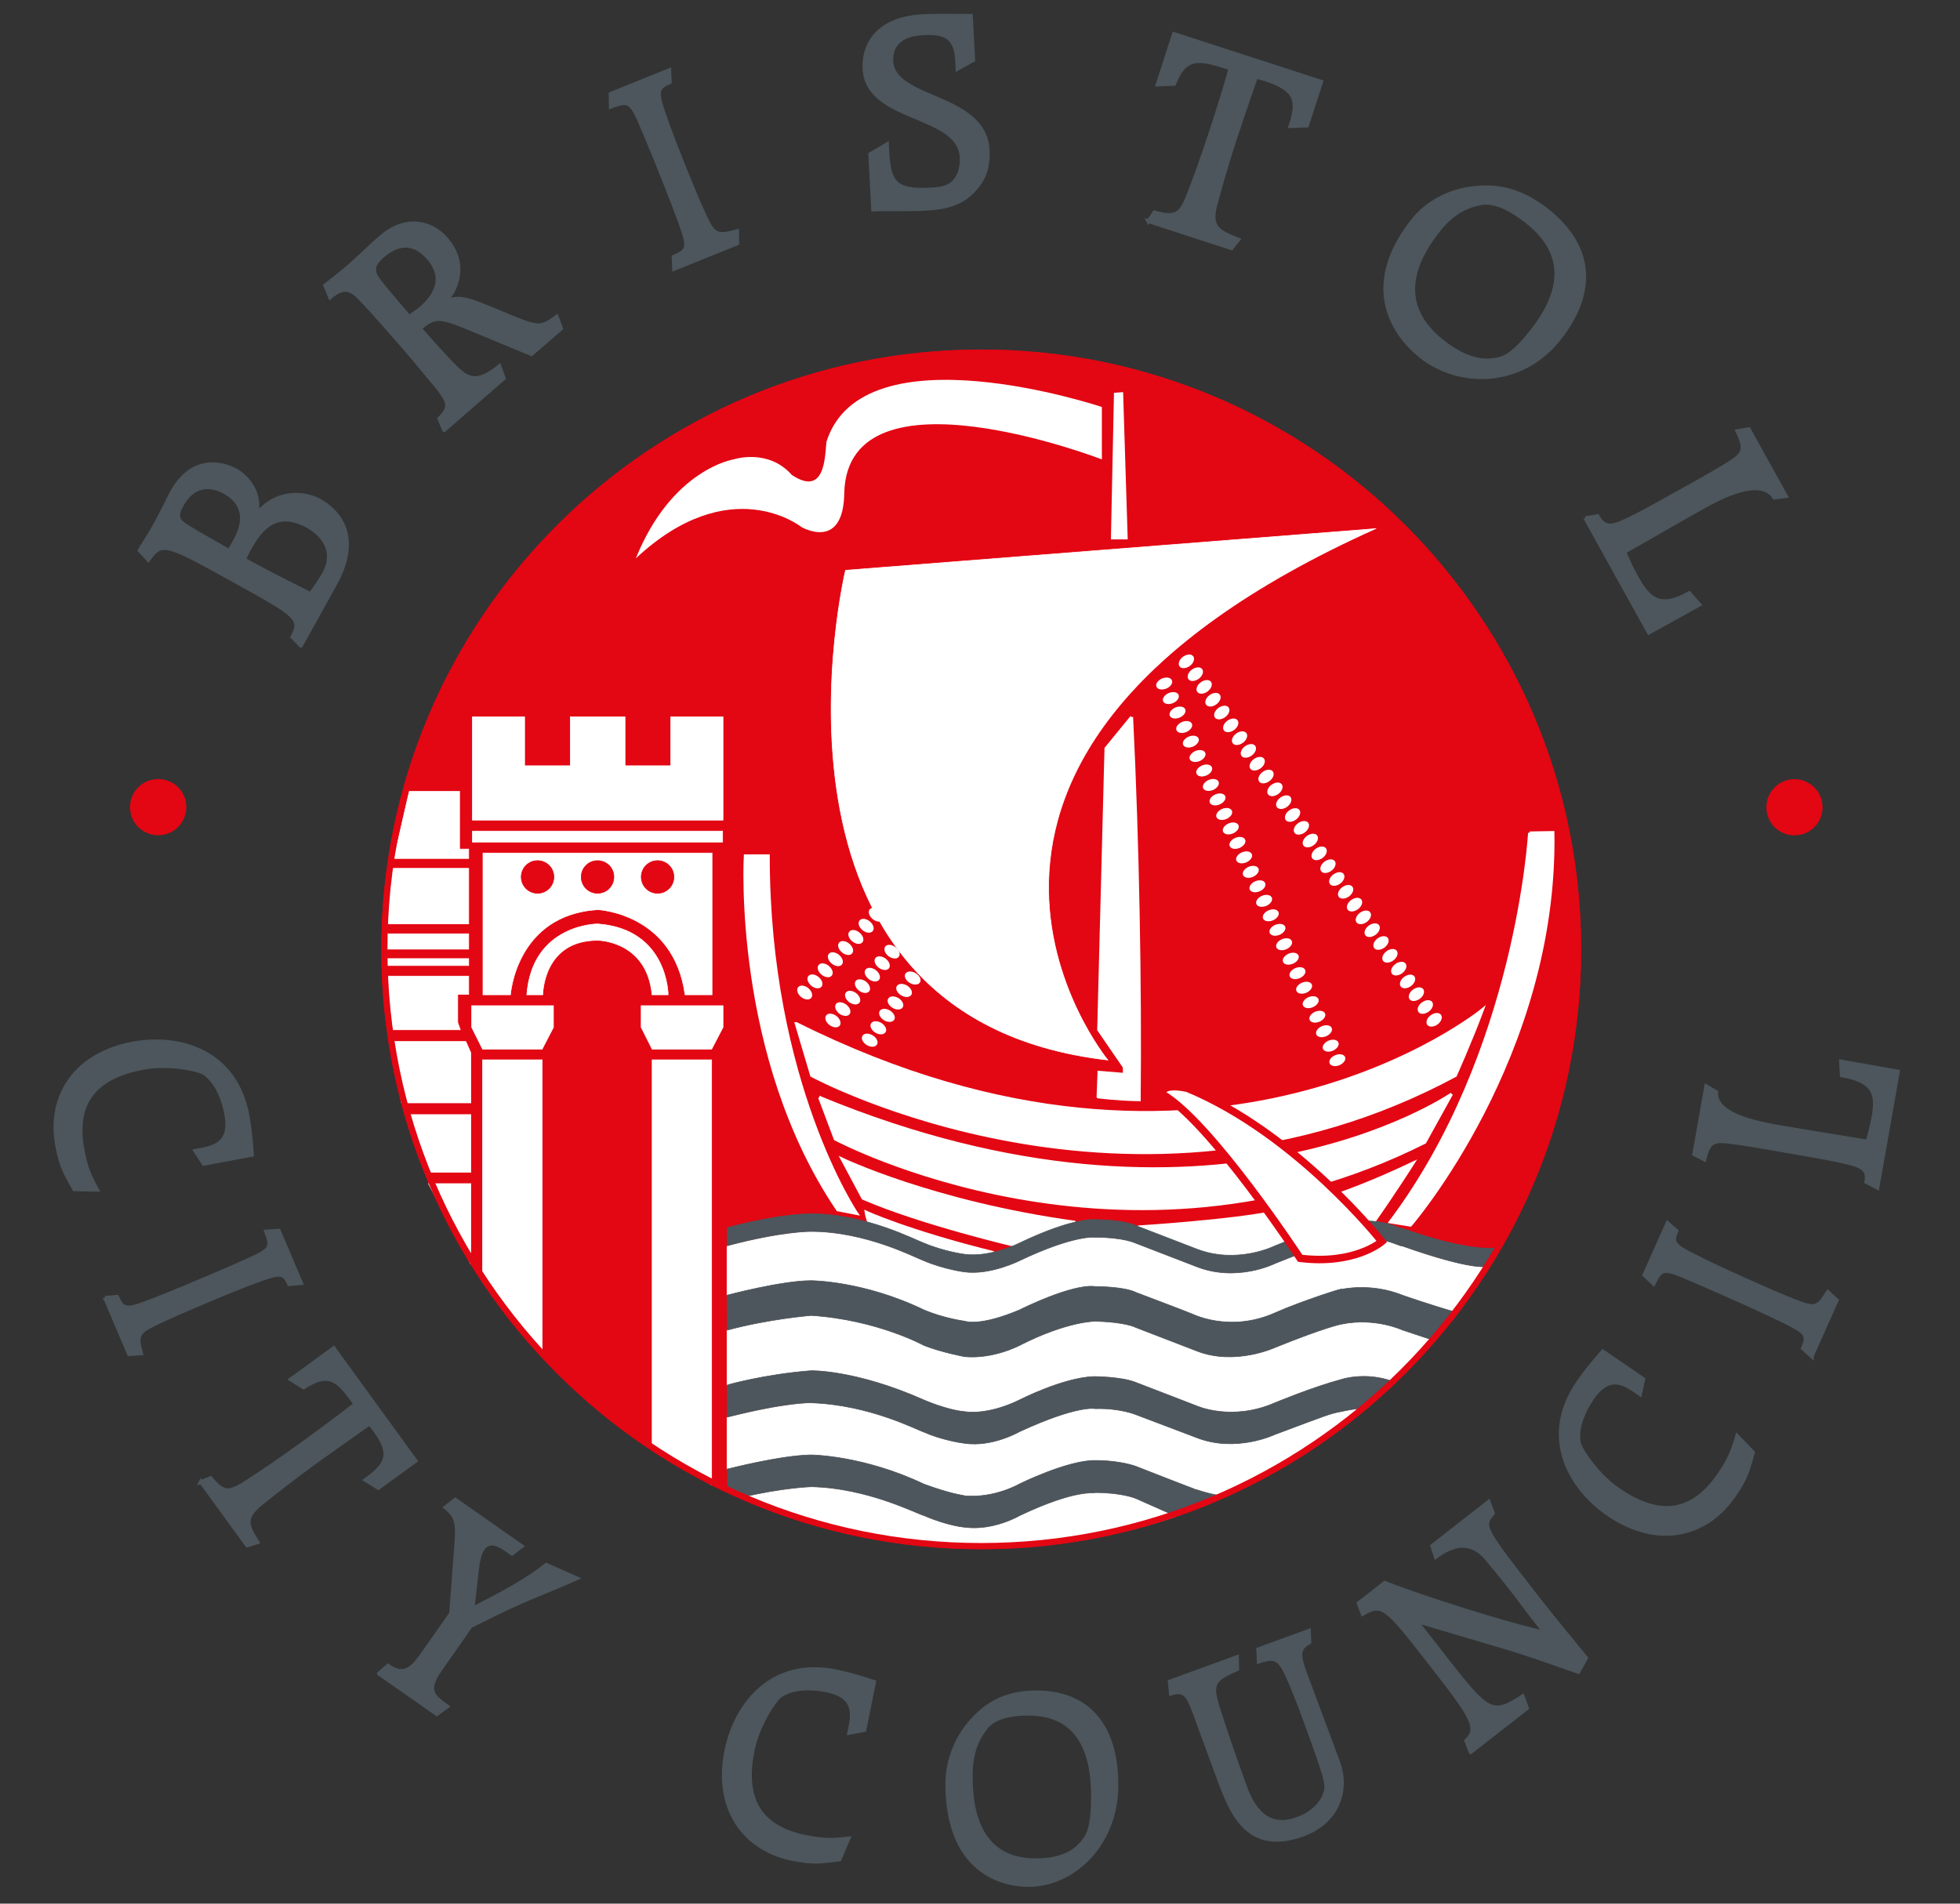 <?xml version="1.0" encoding="UTF-8"?><svg id="a" xmlns="http://www.w3.org/2000/svg" viewBox="0 0 191.06 185.6"><rect x="0" y="0" width="191.06" height="185.6" fill="#333333" stroke="none"/><defs><style>.b{stroke-width:.29px;}.b,.c,.d,.e,.f,.g,.h,.i,.j{stroke-miterlimit:3.86;}.b,.c,.f,.g,.h,.i,.k,.l,.m,.j{fill-rule:evenodd;}.b,.d,.h{stroke:#fff;}.b,.d,.h,.i,.l{fill:#fff;}.c,.g,.i,.m,.j{stroke:#e30613;}.c,.g,.m{fill:#e30613;}.c,.j{stroke-width:.6px;}.d,.e,.f,.g,.h{stroke-width:.06px;}.e,.f,.k{fill:#4c565c;stroke:#4c565c;}.i{stroke-width:.73px;}.k{stroke-width:.37px;}.m{stroke-miterlimit:3.86;stroke-width:.47px;}.j{fill:none;}</style></defs><path class="c" d="M37.47,92.56c0-32.13,26.05-58.18,58.18-58.18s58.18,26.05,58.18,58.18-26.05,58.18-58.18,58.18-58.18-26.05-58.18-58.18Z"/><path class="h" d="M134.12,51.53c-50.21,22.54-26.13,51.82-26.13,51.82-36-4.13-25.57-47.75-25.57-47.75l51.7-4.06Z"/><polygon class="h" points="47.04 103.33 52.85 103.33 52.85 131.85 47.04 124.98 47.04 103.33"/><polygon class="h" points="63.57 103.33 69.37 103.33 69.37 144.77 63.57 141.07 63.57 103.33"/><polygon class="h" points="45.98 98.05 53.95 98.05 53.95 100.16 52.85 102.29 47.04 102.29 45.98 100.16 45.98 98.05"/><polygon class="h" points="62.5 98.05 70.48 98.05 70.48 100.16 69.37 102.29 63.57 102.29 62.5 100.16 62.5 98.05"/><path class="h" d="M49.75,96.99h-2.67v-13.82h22.33v13.82h-2.63c-1.1-7.98-8.51-8.3-8.51-8.3-7.98,.5-8.51,8.3-8.51,8.3Z"/><path class="h" d="M52.92,96.99h-1.57c.53-6.91,6.91-6.91,6.91-6.91,6.87,.5,6.87,6.91,6.87,6.91h-1.57c-.5-5.31-5.31-5.31-5.31-5.31-5.34,0-5.34,5.31-5.34,5.31Z"/><rect class="d" x="46.05" y="81.03" width="24.39" height="1.07"/><polygon class="h" points="46.05 79.96 46.05 69.89 51.14 69.89 51.14 74.66 55.59 74.66 55.59 69.89 60.93 69.89 60.93 74.66 65.38 74.66 65.38 69.89 70.48 69.89 70.48 79.96 46.05 79.96"/><polygon class="h" points="44.8 77.15 39.89 77.15 38.39 83.7 45.69 83.7 45.69 82.78 44.8 82.78 44.8 77.15"/><polygon class="h" points="45.69 84.66 38 84.66 37.47 90.08 45.69 90.08 45.69 84.66"/><rect class="d" x="37.64" y="91.04" width="8.05" height="1.5"/><rect class="d" x="37.25" y="93.46" width="8.44" height=".68"/><polygon class="h" points="45.69 95.17 37.64 95.17 38 100.4 44.87 100.4 44.62 99.69 44.62 96.95 45.69 96.95 45.69 95.17"/><polygon class="h" points="38 101.54 39.14 107.53 45.9 107.53 45.9 102.65 45.41 101.54 38 101.54"/><polygon class="h" points="45.9 108.67 39.89 108.67 41.77 114.29 45.9 114.29 45.9 108.67"/><polygon class="h" points="45.9 115.4 41.77 115.4 45.9 123.27 45.9 115.4"/><path class="h" d="M70.87,121.49c5.34-1.42,8.19-1.42,8.19-1.42,5.38,0,10.19,2.56,11,2.85,1.99,.85,3.99,1.1,3.99,1.1,2.53,.32,5.34-1.1,5.34-1.1,5.38-2.56,7.37-2.28,7.37-2.28,2.81,0,3.95,.57,3.95,.57l5.91,2.28c3.95,1.57,7.66-.29,7.66-.29,3.99-1.64,6.48-2.28,6.48-2.28,4.24-.57,5.38,.57,5.95,.57,6.84,2.42,8.19,1.99,8.19,1.99l-2.81,4.52c-2.74-.78-5.38-1.71-5.38-1.71-3.1-1.25-5.95-.57-5.95-.57,.57-.29-3.88,1.14-6.45,2.28-4.52,2.03-8.23,.04-8.12,.11-.11-.07-5.48-2.1-5.48-2.1-1.14-.57-3.95-.57-3.95-.57-2.28-.29-7.37,2.28-7.37,2.28-3.95,1.67-5.34,1.1-5.34,1.1,0,0-1.99-.25-3.99-1.1-5.91-2.85-11-2.85-11-2.85-2.85,0-8.19,1.42-8.19,1.42v-4.81Z"/><path class="h" d="M70.87,129.68c4.06-1.1,8.23-1.43,8.23-1.43,6.45,.43,10.97,2.92,10.97,2.92,1.71,.68,3.99,1.1,3.99,1.1,2.81,.25,5.34-1.1,5.34-1.1,4.7-2.39,7.37-2.35,7.37-2.35,2.99,.07,3.95,.6,3.95,.6l5.91,2.28c3.74,1.49,7.66-.32,7.66-.32,5.02-2.03,6.48-2.28,6.48-2.28,3.28-.68,5.95,.57,5.95,.57l3.1,1.03-3.99,3.99c-2.74-1-5.06-.21-5.06-.21-2.81,.75-6.48,2.28-6.48,2.28-4.24,1.85-7.66,.29-7.66,.29l-5.91-2.28c-1.43-.57-4.1-.57-4.1-.57-2.99,.11-7.23,2.28-7.23,2.28-3.2,1.57-5.34,1.14-5.34,1.14-1.71-.14-3.99-1.14-3.99-1.14-6.66-2.96-11-2.85-11-2.85-4.59,.36-8.19,1.42-8.19,1.42v-5.38Z"/><path class="h" d="M70.87,138.19c5.88-1.49,8.19-1.42,8.19-1.42,5.7,.18,10.33,2.64,11,2.85,1.6,.71,3.42,1.03,3.99,1.1,2.71,.39,5.34-1.14,5.34-1.14,5.73-2.64,7.37-2.24,7.37-2.24,2.42-.07,3.95,.57,3.95,.57l5.91,2.24c3.85,1.53,7.66-.29,7.66-.29,5.13-1.92,5.34-2.03,6.48-2.24,1.03-.25,2.53-.39,2.53-.39,0,0-7.05,5.06-13.64,8.58-.32,0-.85,.14-3.03-.57,0,.04-5.91-2.28-5.91-2.28-1.78-.61-3.95-.57-3.95-.57-2.67-.04-7.37,2.28-7.37,2.28,0,0-2.42,1.42-5.34,1.17-.36-.11-1.14-.11-3.99-1.14-5.88-2.81-11-2.85-11-2.85-2.99,.04-8.19,1.39-8.19,1.39v-5.06Z"/><path class="h" d="M72.33,145.99c3.85-.93,6.73-1.03,6.73-1.03,5.48,.11,10.22,2.6,11,2.81,2.39,1.03,3.99,1.14,3.99,1.14,2.81,.36,5.34-1.14,5.34-1.14,5.49-2.6,7.19-2.14,7.37-2.24,2.63,0,3.95,.57,3.95,.57l3.92,1.74c-22.65,7.62-42.3-1.85-42.3-1.85Z"/><polygon class="l" points="108.59 38.3 109.48 38.23 109.93 52.59 108.29 52.59 108.59 38.3"/><path class="b" d="M110.31,69.91c.61,12.3,.85,26.56,.74,37.31-2.21-.04-4.01-.28-4.01-.28,0,.04,.09-2.39,.09-2.39l2.47,.2v-.71l-2.5-3.64,.71-27.43,2.5-3.06Z"/><path class="b" d="M74.89,83.45c0,22.11,8.62,34.86,8.62,34.86l-1.85-.36c-10.15-14.99-9.01-34.51-9.01-34.51h2.24Z"/><path class="b" d="M149.1,81.21l2.28-.04c.36,21.79-13.89,38.28-13.89,38.28l-1.96-.32c12.39-16.49,13.57-37.93,13.57-37.93Z"/><path class="b" d="M77.63,99.8c40.49,20.26,66.88-1.35,66.88-1.35-1.14,3.06-2.64,6.41-2.64,6.41-31.48,16.92-62.75,0-62.75,0l-1.5-5.06Z"/><path class="b" d="M79.88,106.99c38.25,15.85,61.61-.32,61.61-.32l-2.6,4.7c-29.34,14.74-57.47-.32-57.47-.32l-1.53-4.06Z"/><path class="b" d="M90.06,121.2c2.49,1.03,3.99,1.14,3.99,1.14,1.1,.21,2.81-.21,2.81-.21-8.37-2.07-12.43-3.95-12.43-3.95,.11,.68,.32,1.1,.32,1.1,1.6,.36,5.31,1.92,5.31,1.92Z"/><path class="b" d="M84.12,116.82c5.66,2.46,14.92,4.63,14.92,4.63,.57-.25,.82-.36,.82-.36,2.35-1.14,4.63-1.82,4.95-1.92-13.89-1.92-22.72-6.16-22.72-6.16l2.03,3.81Z"/><path class="b" d="M111,119.63c1.67,.57,5.63,2.14,5.63,2.14,4.31,1.57,6.91-.21,7.66-.29,2.99-1.18,6.27-2.32,6.48-2.28,1.6-.25,3.17-.11,3.17-.11,2.17-3.1,3.81-5.7,3.81-5.7-7.66,3.63-11,4.13-13.46,4.77-4.13,.89-13.28,1.46-13.28,1.46Z"/><path class="f" d="M70.9,129.68c4.06-1.1,8.19-1.43,8.19-1.43,6.45,.43,10.97,2.92,10.97,2.92,1.71,.68,3.99,1.1,3.99,1.1,2.81,.25,5.34-1.1,5.34-1.1,4.7-2.39,7.37-2.35,7.37-2.35,2.99,.07,3.95,.6,3.95,.6l5.91,2.28c3.74,1.49,7.66-.32,7.66-.32,5.02-2.03,6.48-2.28,6.48-2.28,3.28-.68,5.95,.57,5.95,.57l3.1,1.03,2.24-2.71h.04c-2.74-.78-5.38-1.71-5.38-1.71-3.1-1.25-5.95-.57-5.95-.57,.57-.29-3.88,1.14-6.45,2.28-4.52,2.03-8.23,.04-8.12,.11-.11-.07-5.48-2.1-5.48-2.1-1.14-.57-3.95-.57-3.95-.57-2.28-.29-7.37,2.28-7.37,2.28-3.95,1.67-5.34,1.1-5.34,1.1,0,0-1.99-.25-3.99-1.1-5.91-2.85-11-2.85-11-2.85-2.85,0-8.19,1.42-8.19,1.42l.04,3.38Z"/><path class="e" d="M135.82,134.66v.04c-2.74-1-5.06-.21-5.06-.21-2.81,.75-6.48,2.28-6.48,2.28-4.24,1.85-7.66,.29-7.66,.29l-5.91-2.28c-1.43-.57-4.1-.57-4.1-.57-2.99,.11-7.23,2.28-7.23,2.28-3.2,1.57-5.34,1.14-5.34,1.14-1.71-.14-3.99-1.14-3.99-1.14-6.66-2.96-11-2.85-11-2.85-4.59,.36-8.15,1.39-8.15,1.39v3.13c5.88-1.49,8.15-1.39,8.15-1.39,5.7,.18,10.33,2.64,11,2.85,1.6,.71,3.42,1.03,3.99,1.1,2.71,.39,5.34-1.14,5.34-1.14,5.73-2.64,7.37-2.24,7.37-2.24,2.42-.07,3.95,.57,3.95,.57l5.91,2.24c3.85,1.53,7.66-.29,7.66-.29,5.13-1.92,5.34-2.03,6.48-2.24,1.03-.25,2.53-.39,2.53-.39l2.53-2.56Z"/><path class="e" d="M119.62,145.81h.04c-.32,0-.85,.14-3.03-.57,0,.04-5.91-2.28-5.91-2.28-1.78-.61-3.95-.57-3.95-.57-2.67-.04-7.37,2.28-7.37,2.28,0,0-2.42,1.42-5.34,1.17-.36-.11-1.14-.11-3.99-1.14-5.88-2.81-11-2.85-11-2.85-2.99,.04-8.19,1.39-8.19,1.39l.04-.04v2.14l1.42,.64c3.85-.93,6.73-1.03,6.73-1.03,5.48,.11,10.22,2.6,11,2.81,2.39,1.03,3.99,1.14,3.99,1.14,2.81,.36,5.34-1.14,5.34-1.14,5.49-2.6,7.19-2.14,7.37-2.24,2.63,0,3.95,.57,3.95,.57l3.92,1.74,4.99-2.03Z"/><path class="e" d="M70.9,119.7v1.75c5.34-1.43,8.15-1.39,8.15-1.39,5.38,0,10.19,2.56,11,2.85,1.99,.85,3.99,1.1,3.99,1.1,2.53,.32,5.34-1.1,5.34-1.1,5.38-2.56,7.37-2.28,7.37-2.28,2.81,0,3.95,.57,3.95,.57l5.91,2.28c3.95,1.57,7.66-.29,7.66-.29,3.99-1.64,6.48-2.28,6.48-2.28,4.24-.57,5.38,.57,5.95,.57,6.84,2.42,8.19,1.99,8.19,1.99l.89-1.82h.07s-2.31,.53-9.15-1.89c-.57,0-1.71-1.14-5.95-.57,0,0-2.49,.64-6.48,2.28,0,0-3.7,1.85-7.66,.29l-5.91-2.28s-1.14-.57-3.95-.57c0,0-1.99-.29-7.37,2.28,0,0-2.81,1.43-5.34,1.1,0,0-1.99-.25-3.99-1.1-.82-.28-5.63-2.85-11-2.85,0,0-2.81-.07-8.15,1.35Z"/><path class="g" d="M56.66,85.5c0-.88,.71-1.59,1.59-1.59s1.59,.71,1.59,1.59-.71,1.59-1.59,1.59-1.59-.71-1.59-1.59Z"/><path class="g" d="M50.81,85.5c0-.88,.71-1.59,1.59-1.59s1.59,.71,1.59,1.59-.71,1.59-1.59,1.59-1.59-.71-1.59-1.59Z"/><path class="g" d="M62.51,85.5c0-.88,.71-1.59,1.59-1.59s1.59,.71,1.59,1.59-.71,1.59-1.59,1.59-1.59-.71-1.59-1.59Z"/><path class="j" d="M37.47,92.56c0-32.13,26.05-58.18,58.18-58.18s58.18,26.05,58.18,58.18-26.05,58.18-58.18,58.18-58.18-26.05-58.18-58.18Z"/><path class="l" d="M107.41,39.68s-23.32-7.81-26.85,3.4c-.15,1.53-.15,5.37-3.38,3.22-2.3-2.61-5.63-1.52-5.63-1.52,0,0-6.04,.91-9.57,9.66,9.21-8.6,16.12-3.07,16.12-3.07,0,0,4.15,2.46,4.2-3.37,.41-12.75,25.11-3.21,25.11-3.21v-5.11Z"/><path class="i" d="M113.26,106.65c4.69,2.64,13.48,16.03,13.48,16.03,5.35,.66,7.96-1.63,7.96-1.63,0,0-8.27-10.52-18.96-14.95-2.65-.55-2.48,.55-2.48,.55Z"/><g><path class="l" d="M116.32,63.99c.18,.25,.03,.67-.34,.94-.37,.27-.82,.29-1,.04-.18-.25-.03-.67,.34-.94,.37-.27,.82-.29,1-.04Z"/><path class="l" d="M117.19,65.24c.18,.25,.03,.67-.34,.94-.37,.27-.82,.29-1,.04-.18-.25-.03-.67,.34-.94,.37-.27,.82-.29,1-.04Z"/><path class="l" d="M118.05,66.48c.18,.25,.03,.67-.34,.94-.37,.27-.82,.29-1,.04-.18-.25-.03-.67,.34-.94,.37-.27,.82-.29,1-.04Z"/><path class="l" d="M118.91,67.73c.18,.25,.03,.67-.34,.94-.37,.27-.82,.29-1,.04-.18-.25-.03-.67,.34-.94,.37-.27,.82-.29,1-.04Z"/><path class="l" d="M119.77,68.98c.18,.25,.03,.67-.34,.94-.37,.27-.82,.29-1,.04-.18-.25-.03-.67,.34-.94,.37-.27,.82-.29,1-.04Z"/><path class="l" d="M120.64,70.23c.18,.25,.03,.67-.34,.94-.37,.27-.82,.29-1,.04-.18-.25-.03-.67,.34-.94,.37-.27,.82-.29,1-.04Z"/><path class="l" d="M121.5,71.48c.18,.25,.03,.67-.34,.94-.37,.27-.82,.29-1,.04-.18-.25-.03-.67,.34-.94,.37-.27,.82-.29,1-.04Z"/><path class="l" d="M122.36,72.72c.18,.25,.03,.67-.34,.94-.37,.27-.82,.29-1,.04-.18-.25-.03-.67,.34-.94,.37-.27,.82-.29,1-.04Z"/><path class="l" d="M123.22,73.97c.18,.25,.03,.67-.34,.94-.37,.27-.82,.29-1,.04-.18-.25-.03-.67,.34-.94,.37-.27,.82-.29,1-.04Z"/><path class="l" d="M124.08,75.22c.18,.25,.03,.67-.34,.94-.37,.27-.82,.29-1,.04-.18-.25-.03-.67,.34-.94,.37-.27,.82-.29,1-.04Z"/><path class="l" d="M124.95,76.47c.18,.25,.03,.67-.34,.94-.37,.27-.82,.29-1,.04-.18-.25-.03-.67,.34-.94,.37-.27,.82-.29,1-.04Z"/><path class="l" d="M125.81,77.72c.18,.25,.03,.67-.34,.94-.37,.27-.82,.29-1,.04-.18-.25-.03-.67,.34-.94,.37-.27,.82-.29,1-.04Z"/><path class="l" d="M126.67,78.97c.18,.25,.03,.67-.34,.94-.37,.27-.82,.29-1,.04-.18-.25-.03-.67,.34-.94,.37-.27,.82-.29,1-.04Z"/><path class="l" d="M127.53,80.22c.18,.25,.03,.67-.34,.94-.37,.27-.82,.29-1,.04-.18-.25-.03-.67,.34-.94,.37-.27,.82-.28,1-.04Z"/><path class="l" d="M128.4,81.46c.18,.25,.03,.67-.34,.94-.37,.27-.82,.28-1,.04-.18-.25-.03-.67,.34-.94,.37-.27,.82-.29,1-.04Z"/><path class="l" d="M129.26,82.71c.18,.25,.03,.67-.34,.94-.37,.27-.82,.29-1,.04-.18-.25-.03-.67,.34-.94,.37-.27,.82-.29,1-.04Z"/><path class="l" d="M130.12,83.96c.18,.25,.03,.67-.34,.94-.37,.27-.82,.29-1,.04-.18-.25-.03-.67,.34-.94,.37-.27,.82-.29,1-.04Z"/><path class="l" d="M130.98,85.21c.18,.25,.03,.67-.34,.94-.37,.27-.82,.29-1,.04-.18-.25-.03-.67,.34-.94,.37-.27,.82-.29,1-.04Z"/><path class="l" d="M131.84,86.46c.18,.25,.03,.67-.34,.94-.37,.27-.82,.28-1,.04-.18-.25-.03-.67,.34-.94,.37-.27,.82-.29,1-.04Z"/><path class="l" d="M132.71,87.71c.18,.25,.03,.67-.34,.94-.37,.27-.82,.29-1,.04-.18-.25-.03-.67,.34-.94,.37-.27,.82-.29,1-.04Z"/><path class="l" d="M133.57,88.95c.18,.25,.03,.67-.34,.94-.37,.27-.82,.29-1,.04-.18-.25-.03-.67,.34-.94,.37-.27,.82-.29,1-.04Z"/><path class="l" d="M134.43,90.2c.18,.25,.03,.67-.34,.94-.37,.27-.82,.29-1,.04-.18-.25-.03-.67,.34-.94,.37-.27,.82-.29,1-.04Z"/><path class="l" d="M135.29,91.45c.18,.25,.03,.67-.34,.94-.37,.27-.82,.29-1,.04-.18-.25-.03-.67,.34-.94,.37-.27,.82-.29,1-.04Z"/><path class="l" d="M136.16,92.7c.18,.25,.03,.67-.34,.94-.37,.27-.82,.29-1,.04-.18-.25-.03-.67,.34-.94,.37-.27,.82-.29,1-.04Z"/><path class="l" d="M137.02,93.95c.18,.25,.03,.67-.34,.94-.37,.27-.82,.29-1,.04-.18-.25-.03-.67,.34-.94,.37-.27,.82-.29,1-.04Z"/><path class="l" d="M137.88,95.2c.18,.25,.03,.67-.34,.94-.37,.27-.82,.29-1,.04-.18-.25-.03-.67,.34-.94,.37-.27,.82-.29,1-.04Z"/><path class="l" d="M138.74,96.44c.18,.25,.03,.67-.34,.94-.37,.27-.82,.29-1,.04-.18-.25-.03-.67,.34-.94,.37-.27,.82-.29,1-.04Z"/><path class="l" d="M139.61,97.69c.18,.25,.03,.67-.34,.94-.37,.27-.82,.29-1,.04-.18-.25-.03-.67,.34-.94,.37-.27,.82-.29,1-.04Z"/><path class="l" d="M140.47,98.94c.18,.25,.03,.67-.34,.94-.37,.27-.82,.28-1,.04-.18-.25-.03-.67,.34-.94,.37-.27,.82-.29,1-.04Z"/></g><g><path class="l" d="M89.54,91.05c-.18,.25-.63,.22-1-.05-.36-.28-.51-.7-.33-.94,.19-.25,.63-.22,1,.05,.36,.27,.51,.7,.33,.94Z"/><path class="l" d="M88.58,92.17c-.19,.25-.63,.22-1-.05-.36-.28-.51-.7-.33-.94,.18-.25,.63-.22,1,.05,.36,.28,.51,.7,.33,.94Z"/><path class="l" d="M87.62,93.28c-.19,.25-.63,.22-1-.05-.37-.28-.51-.7-.33-.94,.18-.25,.63-.22,1,.05,.36,.28,.51,.7,.33,.94Z"/><path class="l" d="M86.66,94.4c-.19,.25-.63,.22-1-.05-.37-.28-.51-.7-.33-.94,.19-.25,.63-.22,1,.05,.37,.28,.51,.7,.33,.94Z"/><path class="l" d="M85.7,95.52c-.19,.25-.63,.22-1-.05-.37-.28-.51-.7-.33-.94,.19-.25,.63-.22,1,.05,.37,.28,.51,.7,.33,.94Z"/><path class="l" d="M84.74,96.64c-.19,.25-.63,.22-1-.05-.36-.28-.51-.7-.33-.94,.18-.25,.63-.22,1,.05,.36,.28,.51,.7,.33,.94Z"/><path class="l" d="M83.78,97.76c-.19,.25-.63,.22-1-.05-.37-.27-.51-.7-.33-.94,.18-.25,.63-.22,1,.05,.37,.28,.51,.7,.33,.94Z"/><path class="l" d="M82.82,98.88c-.18,.24-.63,.22-1-.05-.37-.28-.51-.7-.33-.94,.19-.25,.63-.22,1,.05,.37,.28,.51,.7,.33,.94Z"/><path class="l" d="M81.86,99.99c-.18,.25-.63,.22-1-.05-.36-.27-.51-.7-.33-.94,.19-.25,.63-.22,1,.05,.36,.28,.51,.7,.33,.94Z"/></g><g><path class="l" d="M92.19,92.15c-.16,.26-.6,.29-1,.05-.39-.24-.58-.64-.42-.9,.16-.26,.6-.29,1-.05,.39,.24,.58,.64,.42,.9Z"/><path class="l" d="M91.35,93.36c-.16,.26-.6,.29-1,.05-.39-.24-.58-.64-.42-.9,.16-.26,.6-.29,1-.05,.39,.24,.58,.64,.42,.9Z"/><path class="l" d="M90.51,94.57c-.16,.26-.6,.29-1,.05-.39-.24-.58-.64-.42-.9,.16-.26,.6-.29,1-.05,.39,.24,.58,.64,.42,.9Z"/><path class="l" d="M89.68,95.78c-.16,.26-.6,.29-1,.05-.39-.24-.58-.64-.42-.9,.16-.26,.6-.29,1-.05,.39,.24,.58,.64,.42,.9Z"/><path class="l" d="M88.84,96.99c-.16,.26-.6,.29-1,.05-.39-.24-.58-.64-.42-.9,.16-.26,.6-.29,1-.05,.39,.24,.58,.64,.42,.9Z"/><path class="l" d="M88,98.21c-.16,.26-.6,.29-1,.05-.39-.24-.58-.64-.42-.9,.16-.26,.6-.29,1-.05,.39,.24,.58,.64,.42,.9Z"/><path class="l" d="M87.17,99.42c-.16,.26-.6,.29-1,.05-.39-.24-.58-.64-.42-.9,.16-.26,.6-.29,1-.05,.39,.24,.58,.64,.42,.9Z"/><path class="l" d="M86.33,100.63c-.16,.26-.6,.29-1,.05-.39-.24-.58-.64-.42-.9,.16-.26,.6-.29,1-.05,.39,.24,.58,.64,.42,.9Z"/><path class="l" d="M85.49,101.84c-.16,.26-.6,.29-1,.05-.39-.24-.58-.64-.42-.9,.16-.26,.6-.29,1-.05,.39,.24,.58,.64,.42,.9Z"/></g><g><path class="l" d="M87.06,88.62c-.19,.24-.64,.2-.99-.09-.36-.29-.49-.72-.29-.95,.19-.24,.64-.2,.99,.09,.35,.29,.49,.72,.29,.95Z"/><path class="l" d="M86.06,89.7c-.19,.24-.64,.2-.99-.09-.35-.29-.49-.72-.29-.95,.19-.24,.64-.2,.99,.09,.35,.29,.49,.72,.29,.95Z"/><path class="l" d="M85.07,90.78c-.19,.24-.64,.2-.99-.09-.36-.29-.49-.71-.29-.95,.19-.24,.64-.2,.99,.09,.36,.29,.49,.71,.29,.95Z"/><path class="l" d="M84.07,91.87c-.19,.24-.64,.2-.99-.09-.36-.29-.49-.71-.29-.95,.19-.24,.64-.2,.99,.09,.35,.29,.49,.71,.29,.95Z"/><path class="l" d="M83.07,92.95c-.19,.24-.64,.2-.99-.09-.35-.29-.49-.71-.29-.95,.19-.24,.64-.2,.99,.09,.35,.29,.49,.71,.29,.95Z"/><path class="l" d="M82.07,94.04c-.19,.24-.64,.2-.99-.09s-.49-.71-.29-.95c.19-.24,.64-.2,.99,.09,.35,.29,.49,.71,.29,.95Z"/><path class="l" d="M81.08,95.12c-.19,.24-.64,.2-.99-.09-.36-.29-.49-.71-.29-.95,.19-.24,.64-.2,.99,.09,.36,.29,.49,.71,.29,.95Z"/><path class="l" d="M80.08,96.2c-.19,.24-.64,.2-.99-.09-.35-.29-.49-.71-.29-.95,.19-.24,.64-.2,.99,.09,.36,.29,.49,.71,.29,.95Z"/><path class="l" d="M79.08,97.29c-.19,.24-.64,.2-.99-.09-.35-.29-.49-.71-.29-.95,.19-.24,.64-.2,.99,.09,.35,.29,.49,.71,.29,.95Z"/></g><g><path class="l" d="M114.23,66.32c.13,.26-.1,.62-.51,.8-.41,.18-.85,.12-.98-.15-.13-.26,.1-.62,.51-.81,.41-.18,.85-.12,.98,.15Z"/><path class="l" d="M114.88,67.73c.13,.26-.1,.62-.51,.81-.41,.18-.85,.12-.98-.15-.13-.26,.1-.62,.51-.81,.41-.18,.85-.12,.98,.15Z"/><path class="l" d="M115.53,69.14c.13,.26-.1,.62-.51,.81-.41,.18-.85,.12-.98-.15-.13-.26,.1-.62,.51-.81,.41-.18,.85-.12,.98,.15Z"/><path class="l" d="M116.18,70.55c.13,.26-.1,.62-.51,.81-.41,.18-.85,.12-.98-.15-.13-.26,.1-.62,.51-.81,.41-.18,.85-.12,.98,.15Z"/><path class="l" d="M116.83,71.97c.13,.26-.1,.62-.51,.81-.41,.18-.85,.12-.98-.15-.13-.26,.1-.62,.51-.8,.41-.18,.85-.12,.98,.15Z"/><path class="l" d="M117.48,73.38c.13,.26-.1,.62-.51,.81-.41,.18-.85,.12-.98-.15-.13-.26,.1-.62,.51-.81,.41-.18,.85-.12,.98,.15Z"/><path class="l" d="M118.13,74.79c.13,.26-.1,.62-.51,.81-.41,.18-.85,.12-.98-.15-.13-.26,.1-.62,.51-.81,.41-.18,.85-.12,.98,.15Z"/><path class="l" d="M118.78,76.2c.13,.26-.1,.62-.51,.81-.41,.18-.85,.12-.98-.15-.13-.26,.1-.62,.51-.81,.41-.18,.85-.12,.98,.15Z"/><path class="l" d="M119.43,77.61c.13,.26-.1,.62-.51,.81-.41,.18-.85,.12-.98-.15-.13-.26,.1-.62,.51-.81,.41-.18,.85-.12,.98,.15Z"/><path class="l" d="M120.08,79.03c.13,.26-.1,.62-.51,.81-.41,.18-.85,.12-.98-.15-.13-.26,.1-.62,.51-.81,.41-.18,.85-.12,.98,.15Z"/><path class="l" d="M120.72,80.44c.13,.26-.1,.62-.51,.81-.41,.18-.85,.12-.98-.15-.13-.26,.1-.62,.51-.81,.41-.18,.85-.12,.98,.15Z"/><path class="l" d="M121.37,81.85c.13,.26-.1,.62-.51,.81-.41,.18-.85,.12-.98-.15-.13-.26,.1-.62,.51-.81,.41-.18,.85-.12,.98,.15Z"/><path class="l" d="M122.02,83.26c.13,.26-.1,.62-.51,.81-.41,.18-.85,.12-.98-.15-.13-.26,.1-.62,.51-.81,.41-.18,.85-.12,.98,.15Z"/><path class="l" d="M122.67,84.67c.13,.26-.1,.62-.51,.81s-.85,.12-.98-.15c-.13-.26,.1-.62,.51-.81,.41-.18,.85-.12,.98,.15Z"/><path class="l" d="M123.32,86.09c.13,.26-.1,.62-.51,.8-.41,.18-.85,.12-.98-.15-.13-.26,.1-.62,.51-.81,.41-.18,.85-.12,.98,.15Z"/><path class="l" d="M123.97,87.5c.13,.26-.1,.62-.51,.81-.41,.18-.85,.12-.98-.15-.13-.26,.1-.62,.51-.81,.41-.18,.85-.12,.98,.15Z"/><path class="l" d="M124.62,88.91c.13,.26-.1,.62-.51,.81-.41,.18-.85,.12-.98-.15-.13-.26,.1-.62,.51-.81,.41-.18,.85-.12,.98,.15Z"/><path class="l" d="M125.27,90.32c.13,.26-.1,.62-.51,.81-.41,.18-.85,.12-.98-.15-.13-.26,.1-.62,.51-.8,.41-.18,.85-.12,.98,.15Z"/><path class="l" d="M125.92,91.73c.13,.26-.1,.62-.51,.81-.41,.18-.85,.12-.98-.15-.13-.26,.1-.62,.51-.81,.41-.18,.85-.12,.98,.15Z"/><path class="l" d="M126.57,93.14c.13,.26-.1,.62-.51,.81-.41,.18-.85,.12-.98-.15-.13-.26,.1-.62,.51-.81,.41-.18,.85-.12,.98,.15Z"/><path class="l" d="M127.22,94.56c.13,.26-.1,.62-.51,.8-.41,.18-.85,.12-.98-.15-.13-.26,.1-.62,.51-.81,.41-.18,.85-.12,.98,.15Z"/><path class="l" d="M127.87,95.97c.13,.26-.1,.62-.51,.81-.41,.18-.85,.12-.98-.15-.13-.26,.1-.62,.51-.81,.41-.18,.85-.12,.98,.15Z"/><path class="l" d="M128.51,97.38c.13,.26-.1,.62-.51,.81-.41,.18-.85,.12-.98-.15-.13-.26,.1-.62,.51-.81,.41-.18,.85-.12,.98,.15Z"/><path class="l" d="M129.16,98.79c.13,.26-.1,.62-.51,.81-.41,.18-.85,.12-.98-.15-.13-.26,.1-.62,.51-.8,.41-.18,.85-.12,.98,.15Z"/><path class="l" d="M129.81,100.21c.13,.26-.1,.62-.51,.81-.41,.18-.85,.12-.98-.15-.13-.26,.1-.62,.51-.81,.41-.18,.85-.12,.98,.15Z"/><path class="l" d="M130.46,101.62c.13,.26-.1,.62-.51,.81-.41,.18-.85,.12-.98-.15-.13-.26,.1-.62,.51-.81,.41-.18,.85-.12,.98,.15Z"/><path class="l" d="M131.11,103.03c.13,.26-.1,.62-.51,.81-.41,.18-.85,.12-.98-.15-.13-.26,.1-.62,.51-.8,.41-.18,.85-.12,.98,.15Z"/></g><path class="k" d="M29.33,62.96l-.83-.86c.97-1.8,.36-2.14-5.47-5.37-6.83-3.79-7.27-4.03-8.57-2.14l-.85-.93c.28-.51,.79-1.2,1.54-2.55,.75-1.35,1.26-2.49,1.63-3.16,2.1-3.79,5.27-2.61,6.16-2.12,1.33,.73,2.52,2.37,2.05,4.36,1.98-2.52,4.8-2.14,6.17-1.38,1.46,.81,4.25,3.18,1.51,8.13l-3.34,6.02Zm.94-5.04c.39-.54,.91-1.26,1.3-1.95,1.53-2.77-.99-4.35-1.55-4.66-3.44-1.91-4.96,.84-5.81,2.37-.15,.28-.29,.57-.42,.86,3.44,1.91,5.41,2.79,6.48,3.38Zm-7.93-4.21c.18-.33,.38-.64,.56-.96,1.69-3.04-.21-4.34-1-4.77-1.3-.72-3.02-.85-4.19,1.26-.48,.86-.5,1.39,.23,1.89,.5,.37,2.2,1.34,2.62,1.57l1.78,1.02Zm20.95-11.78l-.47-1.11c1.19-1.18,.98-1.66-.63-3.6-.71-.82-1.65-2.02-3.01-3.58-1.74-2-2.98-3.39-3.79-4.24-1.09-1.17-1.75-1.65-3.21-.41l-.48-1.16c.5-.4,1.29-.98,2.26-1.82,1.06-.92,2.08-1.95,3.14-2.87,2.43-2.11,4.93-1.54,6.41,.17,2.11,2.43,.98,5.13-.21,6.16,.99-.4,1.48-.65,4,.39l2.47,1.02c2.69,1.11,3.01,1.11,4.5,0l.43,1.14-2.89,2.51-5.01-2.08c-4.04-1.69-4.29-1.73-5.87-.43,.12,.14,.33,.38,.51,.58,1.01,1.16,1.85,2.05,2.48,2.73,1.53,1.59,2.42,2.3,4.76,.37l.43,1.18-5.81,5.05Zm-3.41-11.05c.38-.26,.75-.48,1.09-.77,.76-.66,2.87-2.57,.78-4.97-1.43-1.64-2.99-1.45-4.43-.2-1.06,.92-1.08,1.51-.33,2.5,.36,.46,.87,1.08,1.49,1.8l1.39,1.64Zm25.83-4.66l-.05-1.18c1-.43,1.51-.67,1.04-2.17-.36-1.17-1.18-3.34-2.68-7.06-.74-1.82-1.29-3.12-1.68-4.02-.89-2.05-1.24-1.93-2.8-1.39l-.02-1.25,5.72-2.31,.05,1.18c-1.23,.5-1.32,.91-.61,2.97,.48,1.47,1.29,3.55,2.35,6.16,.99,2.44,1.64,3.92,2.1,4.77,.63,1.12,1.27,1.01,2.72,.62l.02,1.19-6.16,2.49Zm24.35-5.85c-1.22,.06-4.52,.02-4.95,.05l-.28-5.39,1.63-.96c.01,.24,.03,.48,.04,.72,.16,3.02,.76,3.87,4.21,3.69,.66-.04,1.72-.09,2.33-.79,.4-.45,.76-1.24,.7-2.35-.23-4.35-9.2-3.46-9.47-8.63-.1-1.83,.75-4.88,5.74-5.14,1.35-.07,3.78-.01,4.63-.03l.23,4.32-1.53,.85c-.01-.21-.02-.45-.03-.66-.12-2.28-.93-2.93-3.29-2.81-.61,.03-3.26,.17-3.13,2.74,.2,3.87,9.11,3.19,9.39,8.66,.12,2.26-.81,3.39-1.59,4.15-1.37,1.35-3.25,1.5-4.63,1.57Zm21.88,1.21l.59-.87c2.23,.61,2.62,.18,3.47-2.08,.49-1.26,1.2-3.19,2.1-5.94,.6-1.84,1.54-4.83,1.84-6.02-2.86-.93-4.35-1.41-5.49,1.51l-1.61,.06,1.6-4.93,14.35,4.66-1.39,4.27-1.61,.06c.79-2.43,.65-3.56-2.46-4.57-.3-.1-.59-.16-.9-.24-.62,1.81-1.57,4.57-2.1,6.19-.89,2.73-1.41,4.68-1.76,5.94-.74,2.53,.06,2.92,2.14,3.74l-.67,.84-8.11-2.64Zm26.59,13.17c-2.37-1.85-6.05-6.54-.85-13.2,1.34-1.72,3.5-2.93,5.87-3.2,2.44-.32,4.74,.2,7.19,2.11,4.48,3.5,4.84,7.96,1.29,12.51-3.63,4.65-9.67,4.78-13.5,1.79Zm1.69-12.3c-1.36,1.74-4.99,6.65,.41,10.87,1.61,1.26,3.26,2,4.88,1.79,.89-.11,1.79-.22,3.88-2.9,3.99-5.11,2.2-8.47-.59-10.64-1.53-1.19-3-1.94-4.34-1.78-1.46,.27-2.86,.9-4.24,2.66Zm14.32,28.07l1.19-.2c.81,1.46,1.69,.97,3.84-.09,.51-.28,1.08-.57,1.78-.96,3.07-1.7,5.18-2.87,6.5-3.67,2.14-1.28,2.46-1.54,1.51-3.57l1.11-.19,3.62,6.53-1.13,.14q-1.4-2.14-6.7,.79c-1.98,1.09-6.97,3.98-7.92,4.51,.38,.85,.53,1.29,1.2,2.49,1.18,2.14,2.27,3.11,5.13,1.53l.99,1.12-4.93,2.73-6.2-11.18Z"/><path class="k" d="M5.56,111.64c-.89-5.04,2.06-8.96,7.5-9.92,4.6-.81,9.97,.86,11.08,7.13,.27,1.51,.33,2.49,.42,3.74l-4.7,.88-.82-1.26c1.67-.3,3.54-.58,3.03-3.5-.33-1.88-1.13-3.35-2.12-4.05-.53-.39-3.44-1-5.87-.57-4.92,.87-6.83,3.49-6.06,7.87,.35,2,.8,2.85,1.44,4.04l-2.22-.05c-.73-1.38-1.27-1.99-1.68-4.32Zm4.68,14.9l1.17-.11c.41,.89,.63,1.34,2.12,.84,1.16-.39,3.31-1.25,7-2.82,1.81-.77,3.1-1.34,3.99-1.75,2.04-.92,1.93-1.23,1.42-2.63l1.24-.08,2.17,5.11-1.17,.1c-.47-1.1-.87-1.16-2.91-.4-1.46,.51-3.52,1.36-6.11,2.46-2.42,1.03-3.89,1.7-4.74,2.17-1.12,.63-1.02,1.21-.66,2.52l-1.18,.08-2.34-5.5Zm9.33,17.95l.97-.38c1.31,1.62,1.86,1.48,3.88,.14,1.14-.74,2.84-1.88,5.18-3.58,1.57-1.14,4.09-3,5.04-3.78-1.59-2.19-2.42-3.33-5.05-1.62l-1.25-.78,4.19-3.05,7.98,10.99-3.63,2.64-1.25-.78c2.06-1.5,2.65-2.46,.92-4.84-.17-.23-.35-.43-.54-.65-1.56,1.1-3.95,2.78-5.33,3.78-2.32,1.69-3.9,2.95-4.92,3.76-2.09,1.6-1.73,2.32-.66,4.02l-1.01,.32-4.51-6.21Zm17.37,18.67l.88-.75c1.64,1.15,2.46,.16,3.45-1.25l2.7-3.85,.42-5.61c.27-3.09,.26-3.74-.97-4.74l.96-.75,6.48,4.54-.95,.73c-.18-.12-.35-.25-.53-.37-.51-.36-1.61-1.12-2.32-.1-.38,.54-.51,1.43-.65,2.76l-.34,3.07c2.83-1.46,5.32-2.76,7.17-4.28l2.99,1.32c-2.56,1.16-4.66,1.86-8.04,3.52-.77,.4-1.55,.76-2.31,1.14l-2.88,4.11c-1.42,2.02-1.03,2.59,.6,3.73l-1.02,.74-5.64-3.95Zm40.27,18.08c-5-1.06-7.53-5.27-6.38-10.67,.97-4.57,4.54-8.92,10.76-7.6,1.5,.32,2.43,.63,3.62,1.01l-.95,4.69-1.48,.28c.35-1.66,.79-3.5-2.11-4.12-1.87-.4-3.53-.21-4.54,.45-.56,.34-2.21,2.82-2.73,5.23-1.04,4.89,.67,7.64,5.02,8.56,1.99,.42,2.94,.33,4.29,.18l-.87,2.04c-1.55,.16-2.32,.43-4.63-.06Zm23.04,2.54c-2.7,0-7.91-1.43-7.91-9.88,0-2.18,.86-4.46,2.39-6.14,1.55-1.75,3.47-2.76,6.26-2.76,5.12,0,7.84,3.3,7.84,9.06s-4.21,9.72-8.58,9.72Zm-5.62-10.73c0,2.21,.14,8.32,6.31,8.32,1.84,0,3.42-.42,4.45-1.59,.57-.64,1.15-1.28,1.15-4.68,0-6.48-3.13-8.02-6.31-8.02-1.75,0-3.2,.32-4.07,1.28-.88,1.12-1.53,2.47-1.53,4.7Zm32.42,5.81c-5.44,1.98-7.01-2.14-8.22-5.38l-2.02-5.49c-.97-2.73-1.2-3.3-2.67-2.87l-.12-1.17,6.56-2.39,.02,1.18c-2.44,1.06-2.62,1.46-1.8,3.99,.48,1.52,1.23,3.8,2.5,7.29,.45,1.25,1.67,4.59,5.13,3.33,1.52-.5,2.39-1.61,2.63-2.2,.41-1.11,.47-1.08-1.74-7.17-.89-2.45-1.48-3.85-1.94-4.84-.78-1.67-1.4-1.55-2.68-1.14l-.05-1.2,4.94-1.8,.05,1.11c-.94,.57-1.18,.97-.42,3.04,.73,2,2.59,6.92,3.22,8.64,1.03,2.82-.1,5.86-3.39,7.06Zm16.3-8.05l-.42-1.09c1.28-1.24,.65-2.23-3.6-7.67-4.2-5.38-4.55-5.82-6.5-4.7l-.39-1.04,2.54-1.99c3.63,1.42,11.73,4.02,15.59,4.85l-2.12-2.76c-.34-.48-.9-1.19-1.35-1.77-.88-1.13-1.64-2.02-2.23-2.74-1.19-1.36-2.73-1.74-4.91-.11l-.35-1.07,5.5-4.3,.42,1.12c-1.09,1.29-1.02,1.37,4.47,8.41,1.49,1.9,3.08,3.83,4.61,5.7l-.75,1.36c-2.45-.85-4.89-1.75-7.36-2.47l-8.45-2.5c.47,.61,.97,1.24,1.46,1.86l1.34,1.72c4.17,5.34,4.59,5.72,7.58,3.76l.42,1.16-5.48,4.28Zm25.65-24.95c-2.93,4.19-7.79,4.88-12.32,1.71-3.83-2.68-6.44-7.66-2.79-12.87,.88-1.25,1.53-2,2.35-2.94l3.95,2.7-.32,1.47c-1.39-.98-2.91-2.1-4.61,.33-1.1,1.57-1.57,3.16-1.36,4.36,.1,.65,1.73,3.14,3.75,4.55,4.09,2.87,7.3,2.37,9.85-1.28,1.17-1.66,1.45-2.58,1.84-3.88l1.54,1.6c-.46,1.49-.51,2.3-1.87,4.24Zm7.61-13.62l-.87-.78c.37-.91,.55-1.38-.83-2.12-1.08-.59-3.17-1.57-6.83-3.2-1.8-.8-3.09-1.35-4-1.73-2.06-.86-2.22-.57-2.89,.75l-.9-.85,2.26-5.07,.87,.78c-.49,1.09-.26,1.43,1.69,2.4,1.37,.71,3.4,1.64,5.97,2.79,2.4,1.07,3.9,1.69,4.81,1.99,1.22,.39,1.58-.08,2.29-1.23l.86,.8-2.43,5.46Zm6.38-16.45l-1.06-.55c.26-1.48-.73-1.66-3.07-2.17-.58-.1-1.2-.24-1.98-.37-3.45-.61-5.84-1.03-7.36-1.25-2.47-.36-2.88-.36-3.38,1.59l-.99-.51,1.17-6.62,.98,.56q-.21,2.29,5.75,3.34c2.22,.39,7.92,1.3,8.99,1.49,.22-.81,.37-1.2,.59-2.42,.38-2.17,.13-3.47-3.09-4.04l-.08-1.35,5.55,.98-2,11.33Z"/><path class="m" d="M12.91,78.69c0-1.38,1.12-2.5,2.51-2.5s2.51,1.12,2.51,2.5-1.12,2.51-2.51,2.51-2.51-1.12-2.51-2.51Z"/><path class="m" d="M172.42,78.71c0-1.38,1.12-2.51,2.5-2.51s2.51,1.12,2.51,2.51-1.12,2.5-2.51,2.5-2.5-1.12-2.5-2.5Z"/></svg>